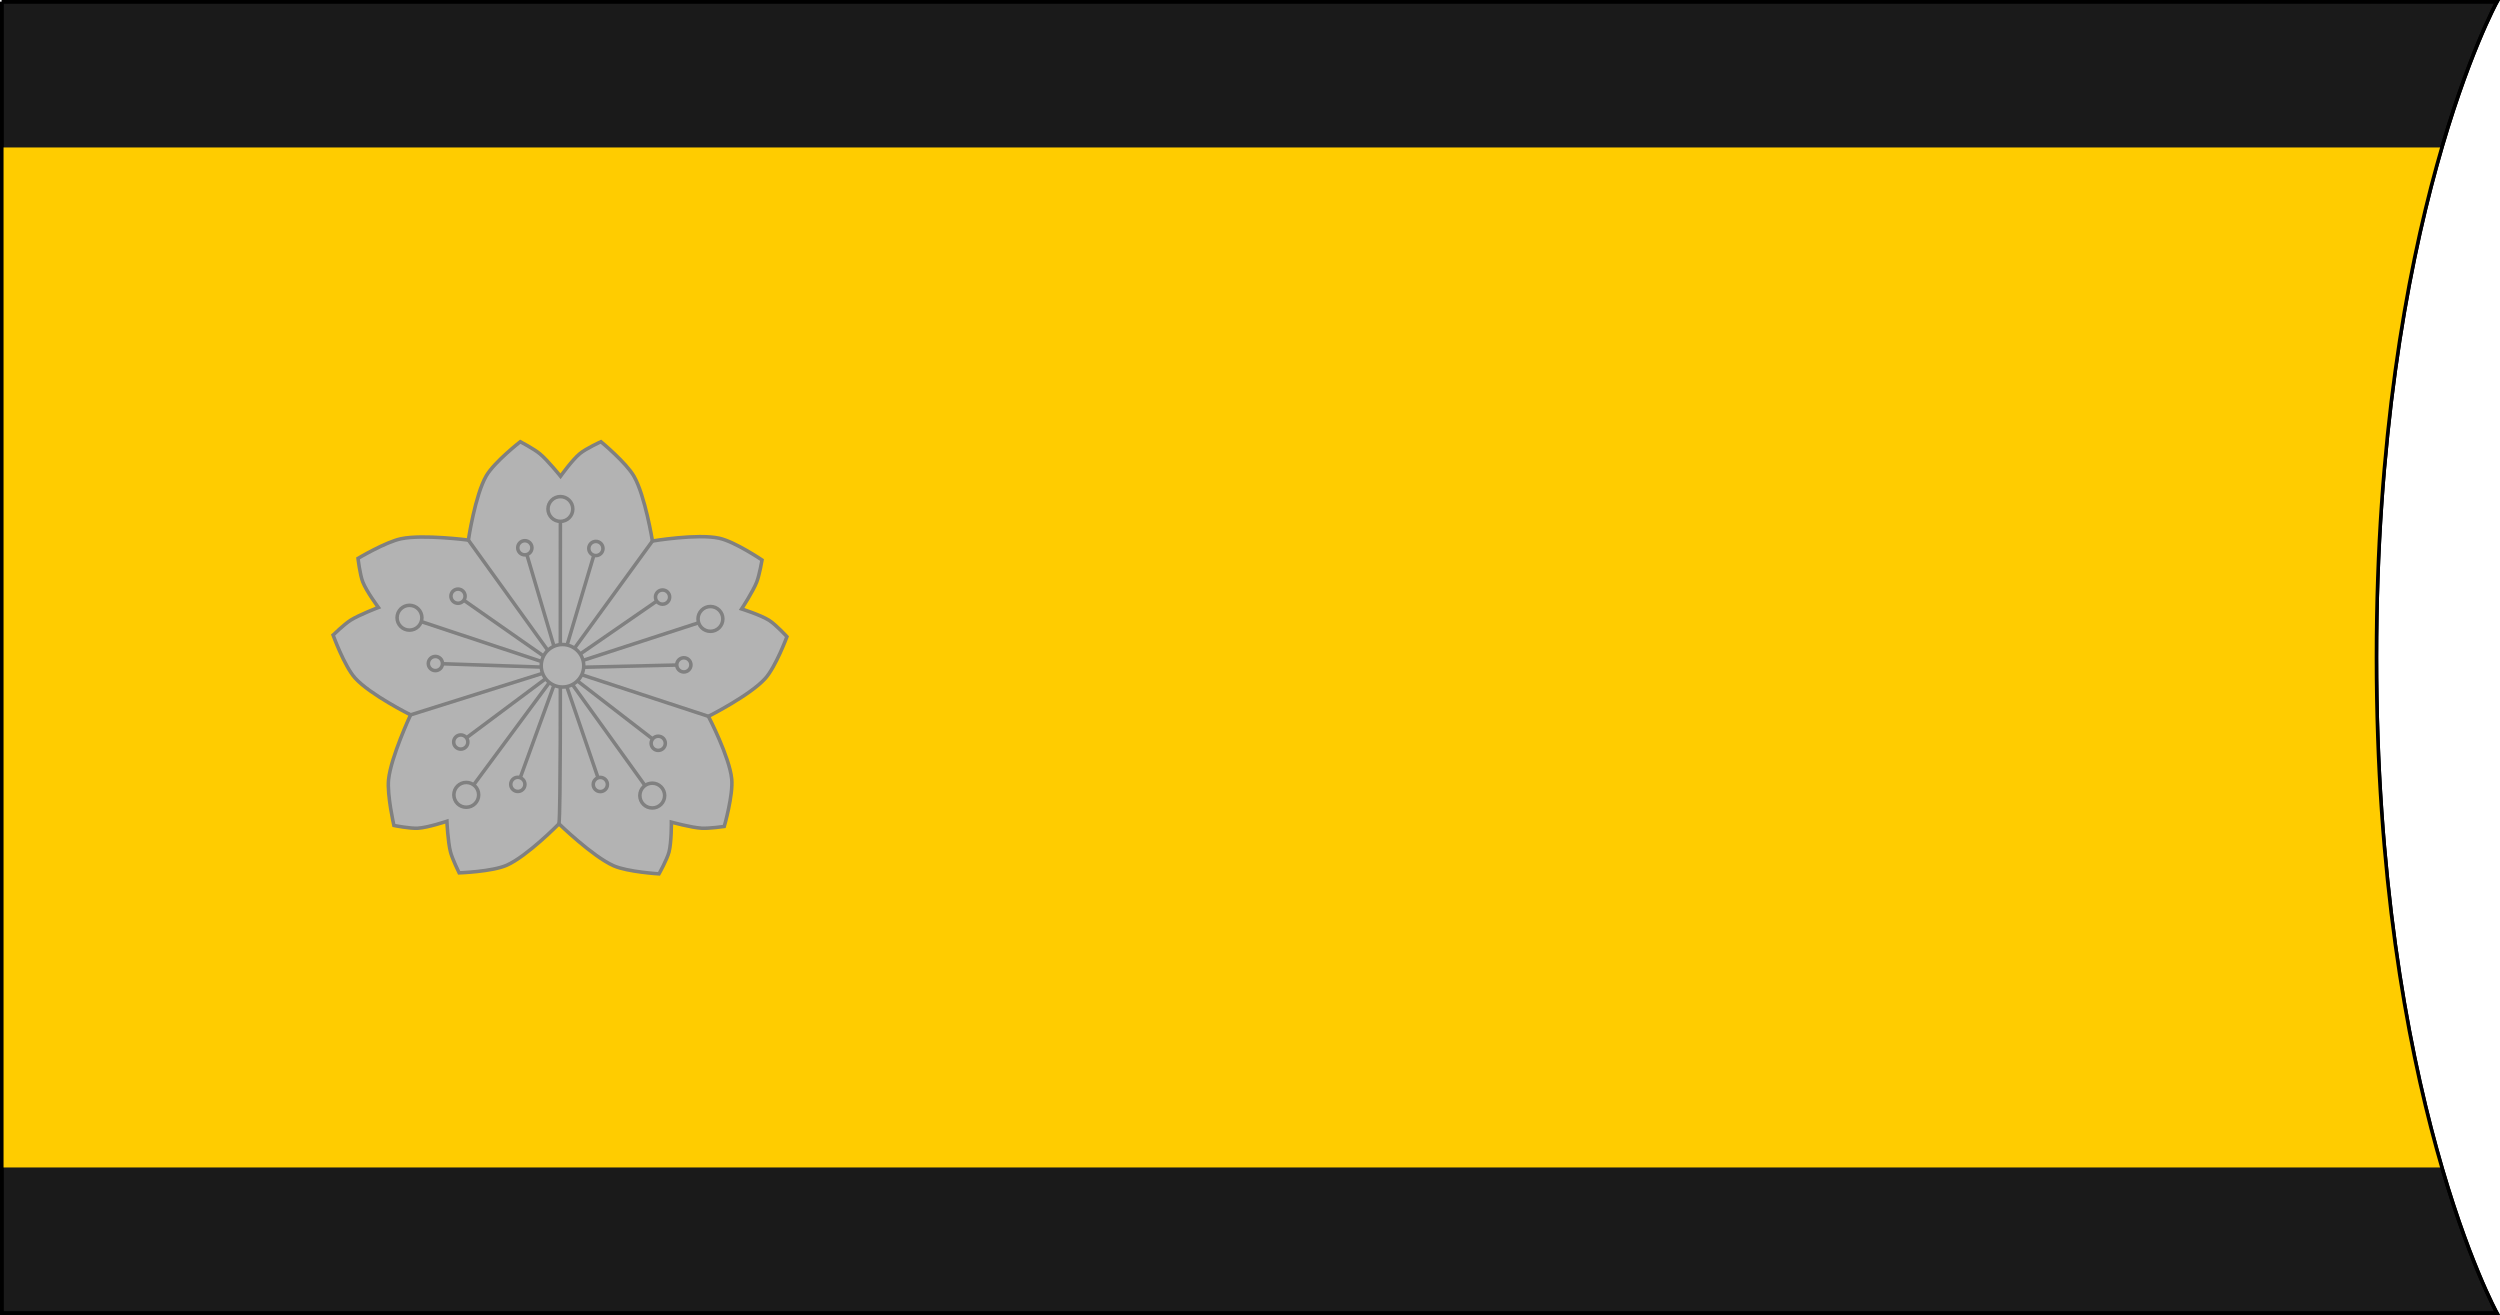 <?xml version="1.0" encoding="UTF-8" standalone="no"?>
<svg
   xmlns:dc="http://purl.org/dc/elements/1.1/"
   xmlns:cc="http://creativecommons.org/ns#"
   xmlns:rdf="http://www.w3.org/1999/02/22-rdf-syntax-ns#"
   xmlns:svg="http://www.w3.org/2000/svg"
   xmlns="http://www.w3.org/2000/svg"
   xmlns:sodipodi="http://sodipodi.sourceforge.net/DTD/sodipodi-0.dtd"
   xmlns:inkscape="http://www.inkscape.org/namespaces/inkscape"
   width="705.347"
   height="371"
   overflow="visible"
   version="1.1"
   id="svg47"
   sodipodi:docname="Imperial Japan-Navy-OF-7-collar.svg"
   inkscape:version="0.92.0 r15299">
  <sodipodi:namedview
     pagecolor="#ffffff"
     bordercolor="#666666"
     borderopacity="1"
     objecttolerance="10"
     gridtolerance="10"
     guidetolerance="10"
     inkscape:pageopacity="0"
     inkscape:pageshadow="2"
     inkscape:window-width="1920"
     inkscape:window-height="1137"
     id="namedview49"
     showgrid="false"
     inkscape:zoom="0.93854516"
     inkscape:cx="279.32893"
     inkscape:cy="152.83191"
     inkscape:window-x="-8"
     inkscape:window-y="-8"
     inkscape:window-maximized="1"
     inkscape:current-layer="svg47"
     inkscape:measure-start="0,0"
     inkscape:measure-end="0,0"
     inkscape:snap-bbox="true"
     inkscape:snap-bbox-midpoints="true" />
  <path
     d="M.5.5h670v370H.5z"
     fill="#00f"
     paint-order="normal"
     id="path2" />
  <defs
     id="defs7">
    <clipPath
       clipPathUnits="userSpaceOnUse"
       id="clipPath4602">
      <path
         id="path4604"
         d="m 0.5,0.5 v 370 H 704.5 c 0,0 -34.005,-61.67 -34.005,-185.005 C 670.495,62.16 704.5,0.5 704.5,0.5 H 0.5"
         inkscape:connector-curvature="0"
         style="fill:#1a1a1a;stroke:#000000;stroke-width:1;stroke-linecap:butt;stroke-linejoin:miter;stroke-opacity:1" />
    </clipPath>
    <clipPath
       clipPathUnits="userSpaceOnUse"
       id="clipPath4599">
      <path
         inkscape:connector-curvature="0"
         style="fill:#1a1a1a;stroke:#000000"
         d="m 0.5,0.5 v 370 H 704.5 c 0,0 -34.005,-61.67 -34.005,-185.005 C 670.495,62.16 704.5,0.5 704.5,0.5 H 0.5"
         id="path4601" />
    </clipPath>
  </defs>
  <path
     d="M.5.5v370h704s-34.005-61.67-34.005-185.005S704.5.5 704.5.5H.5"
     id="path9"
     stroke="#000"
     fill="#1a1a1a" />
  <path
     clip-path="url(#clipPath4599)"
     d="M 0.5,41.611 H 704.5 V 329.388 H 0.5 Z"
     id="path11-1"
     inkscape:connector-curvature="0"
     style="fill:#ffcc00;stroke-width:1.528;paint-order:normal" />
  <path
     d="M.5.5v370h704s-34.005-61.67-34.005-185.005S704.5.5 704.5.5H.5"
     fill="none"
     stroke="#000"
     id="path13" />
  <g
     id="g5044"
     style="stroke:#808080;stroke-opacity:1"
     transform="translate(-62.562,-330.515)">
    <path
       sodipodi:nodetypes="cacacacacacacacacacacacacacacacacacacacac"
       inkscape:connector-curvature="0"
       id="path4819"
       d="m 156.544,509.69 c 0,0 3.085,-3.01 4.889,-4.16 2.44,-1.556 7.891,-3.621 7.891,-3.621 0,0 -3.363,-4.553 -4.389,-7.157 -0.835,-2.12 -1.361,-6.698 -1.361,-6.698 0,0 7.8,-4.642 12.164,-5.544 6.194,-1.28 18.969,0.382 18.969,0.382 0,0 1.902,-12.723 5.068,-18.147 2.28,-3.906 9.584,-9.606 9.584,-9.606 0,0 3.816,2.004 5.467,3.364 2.234,1.84 5.883,6.386 5.883,6.386 0,0 3.291,-4.606 5.45,-6.386 1.758,-1.449 5.949,-3.364 5.949,-3.364 0,0 7.083,5.85 9.318,9.75 3.148,5.493 5.212,18.265 5.212,18.265 0,0 12.688,-2.122 18.825,-0.788 4.42,0.961 12.097,6.147 12.097,6.147 0,0 -0.727,4.248 -1.51,6.239 -1.06,2.693 -4.255,7.568 -4.255,7.568 0,0 5.397,1.707 7.758,3.21 1.922,1.224 5.038,4.619 5.038,4.619 0,0 -3.158,8.477 -6.107,11.769 -4.291,4.789 -16.047,10.707 -16.047,10.707 0,0 5.939,11.411 6.567,17.661 0.452,4.5 -2.107,13.404 -2.107,13.404 0,0 -4.265,0.622 -6.401,0.492 -2.889,-0.176 -8.513,-1.709 -8.513,-1.709 0,0 0.044,5.661 -0.656,8.37 -0.57,2.206 -2.836,6.219 -2.836,6.219 0,0 -8.831,-0.528 -12.794,-2.277 -5.932,-2.617 -15.428,-11.847 -15.428,-11.847 0,0 -9.017,9.175 -14.767,11.703 -4.141,1.82 -13.4,2.138 -13.4,2.138 0,0 -1.909,-3.864 -2.446,-5.935 -0.726,-2.802 -1.006,-8.624 -1.006,-8.624 0,0 -5.37,1.792 -8.163,1.962 -2.274,0.139 -6.791,-0.775 -6.791,-0.775 0,0 -1.965,-8.647 -1.502,-12.977 0.683,-6.383 6.213,-18.228 6.213,-18.228 0,0 -11.513,-5.741 -15.693,-10.428 -3.011,-3.375 -6.174,-12.083 -6.174,-12.083 z"
       style="fill:#b3b3b3;fill-opacity:1;stroke:#808080;stroke-width:1px;stroke-linecap:butt;stroke-linejoin:miter;stroke-opacity:1" />
    <path
       inkscape:connector-curvature="0"
       id="path4835"
       d="m 220.271,562.937 c 0.477,-3.585 0.378,-44.027 0.378,-44.027"
       style="fill:none;stroke:#808080;stroke-width:1px;stroke-linecap:butt;stroke-linejoin:miter;stroke-opacity:1" />
    <path
       inkscape:connector-curvature="0"
       id="path4837"
       d="M 262.439,532.624 220.649,518.91"
       style="fill:none;stroke:#808080;stroke-width:1px;stroke-linecap:butt;stroke-linejoin:miter;stroke-opacity:1" />
    <path
       inkscape:connector-curvature="0"
       id="path4839"
       d="m 178.411,532.201 42.238,-13.29"
       style="fill:none;stroke:#808080;stroke-width:1px;stroke-linecap:butt;stroke-linejoin:miter;stroke-opacity:1" />
    <path
       inkscape:connector-curvature="0"
       id="path4841"
       d="m 194.708,482.891 25.942,36.019"
       style="fill:none;stroke:#808080;stroke-width:1px;stroke-linecap:butt;stroke-linejoin:miter;stroke-opacity:1" />
    <path
       inkscape:connector-curvature="0"
       id="path4843"
       d="m 246.64,483.153 -25.99,35.758"
       style="fill:none;stroke:#808080;stroke-width:1px;stroke-linecap:butt;stroke-linejoin:miter;stroke-opacity:1" />
    <path
       sodipodi:nodetypes="ccc"
       inkscape:connector-curvature="0"
       id="path4845"
       d="M 231.939,551.849 220.649,518.91 210.638,485.065"
       style="fill:none;stroke:#808080;stroke-width:1px;stroke-linecap:butt;stroke-linejoin:miter;stroke-opacity:1" />
    <path
       inkscape:connector-curvature="0"
       id="path4847"
       d="m 263.002,505.136 -42.353,13.775 -26.537,35.859"
       style="fill:none;stroke:#808080;stroke-width:1px;stroke-linecap:butt;stroke-linejoin:miter;stroke-opacity:1" />
    <path
       inkscape:connector-curvature="0"
       id="path4849"
       d="m 178.095,504.798 42.554,14.112 25.939,36.068"
       style="fill:none;stroke:#808080;stroke-width:1px;stroke-linecap:butt;stroke-linejoin:miter;stroke-opacity:1" />
    <path
       inkscape:connector-curvature="0"
       id="path4851"
       d="m 192.562,539.871 28.087,-20.961 34.849,-0.81"
       style="fill:none;stroke:#808080;stroke-width:1px;stroke-linecap:butt;stroke-linejoin:miter;stroke-opacity:1" />
    <path
       inkscape:connector-curvature="0"
       id="path4853"
       d="m 249.495,498.975 -28.845,19.935 -35.248,-1.189"
       style="fill:none;stroke:#808080;stroke-width:1px;stroke-linecap:butt;stroke-linejoin:miter;stroke-opacity:1" />
    <path
       inkscape:connector-curvature="0"
       id="path4855"
       d="M 248.273,540.229 220.649,518.91 191.786,498.72"
       style="fill:none;stroke:#808080;stroke-width:1px;stroke-linecap:butt;stroke-linejoin:miter;stroke-opacity:1" />
    <path
       inkscape:connector-curvature="0"
       id="path4857"
       d="m 220.671,474.123 -0.022,44.788"
       style="fill:none;stroke:#808080;stroke-width:1px;stroke-linecap:butt;stroke-linejoin:miter;stroke-opacity:1" />
    <path
       inkscape:connector-curvature="0"
       id="path4859"
       d="m 230.682,485.265 -10.033,33.645 -11.988,32.904"
       style="fill:none;stroke:#808080;stroke-width:1px;stroke-linecap:butt;stroke-linejoin:miter;stroke-opacity:1" />
    <circle
       r="6"
       cy="518.353"
       cx="221.26"
       id="path4880"
       style="opacity:1;fill:#b3b3b3;fill-opacity:1;fill-rule:nonzero;stroke:#808080;stroke-width:1;stroke-linecap:square;stroke-linejoin:miter;stroke-miterlimit:4;stroke-dasharray:none;stroke-dashoffset:0;stroke-opacity:1;paint-order:normal" />
    <circle
       r="3.5"
       cy="474.123"
       cx="220.671"
       id="path4882"
       style="opacity:1;fill:#b3b3b3;fill-opacity:1;fill-rule:nonzero;stroke:#808080;stroke-width:1;stroke-linecap:square;stroke-linejoin:miter;stroke-miterlimit:4;stroke-dasharray:none;stroke-dashoffset:0;stroke-opacity:1;paint-order:normal" />
    <circle
       r="3.5"
       cy="505.136"
       cx="263.002"
       id="path4882-2"
       style="opacity:1;fill:#b3b3b3;fill-opacity:1;fill-rule:nonzero;stroke:#808080;stroke-width:1;stroke-linecap:square;stroke-linejoin:miter;stroke-miterlimit:4;stroke-dasharray:none;stroke-dashoffset:0;stroke-opacity:1;paint-order:normal" />
    <circle
       r="3.5"
       cy="554.978"
       cx="246.588"
       id="path4882-23"
       style="opacity:1;fill:#b3b3b3;fill-opacity:1;fill-rule:nonzero;stroke:#808080;stroke-width:1;stroke-linecap:square;stroke-linejoin:miter;stroke-miterlimit:4;stroke-dasharray:none;stroke-dashoffset:0;stroke-opacity:1;paint-order:normal" />
    <circle
       r="3.5"
       cy="554.77"
       cx="194.113"
       id="path4882-6"
       style="opacity:1;fill:#b3b3b3;fill-opacity:1;fill-rule:nonzero;stroke:#808080;stroke-width:1;stroke-linecap:square;stroke-linejoin:miter;stroke-miterlimit:4;stroke-dasharray:none;stroke-dashoffset:0;stroke-opacity:1;paint-order:normal" />
    <circle
       r="3.5"
       cy="504.798"
       cx="178.095"
       id="path4882-5"
       style="opacity:1;fill:#b3b3b3;fill-opacity:1;fill-rule:nonzero;stroke:#808080;stroke-width:1;stroke-linecap:square;stroke-linejoin:miter;stroke-miterlimit:4;stroke-dasharray:none;stroke-dashoffset:0;stroke-opacity:1;paint-order:normal" />
    <circle
       r="2"
       cy="518.1"
       cx="255.499"
       id="path4928"
       style="opacity:1;fill:#b3b3b3;fill-opacity:1;fill-rule:nonzero;stroke:#808080;stroke-width:1;stroke-linecap:square;stroke-linejoin:miter;stroke-miterlimit:4;stroke-dasharray:none;stroke-dashoffset:0;stroke-opacity:1;paint-order:normal" />
    <circle
       r="2"
       cy="540.229"
       cx="248.273"
       id="path4928-7"
       style="opacity:1;fill:#b3b3b3;fill-opacity:1;fill-rule:nonzero;stroke:#808080;stroke-width:1;stroke-linecap:square;stroke-linejoin:miter;stroke-miterlimit:4;stroke-dasharray:none;stroke-dashoffset:0;stroke-opacity:1;paint-order:normal" />
    <circle
       r="2"
       cy="551.849"
       cx="231.939"
       id="path4928-2"
       style="opacity:1;fill:#b3b3b3;fill-opacity:1;fill-rule:nonzero;stroke:#808080;stroke-width:1;stroke-linecap:square;stroke-linejoin:miter;stroke-miterlimit:4;stroke-dasharray:none;stroke-dashoffset:0;stroke-opacity:1;paint-order:normal" />
    <circle
       r="2"
       cy="551.815"
       cx="208.661"
       id="path4928-29"
       style="opacity:1;fill:#b3b3b3;fill-opacity:1;fill-rule:nonzero;stroke:#808080;stroke-width:1;stroke-linecap:square;stroke-linejoin:miter;stroke-miterlimit:4;stroke-dasharray:none;stroke-dashoffset:0;stroke-opacity:1;paint-order:normal" />
    <circle
       r="2"
       cy="539.871"
       cx="192.562"
       id="path4928-8"
       style="opacity:1;fill:#b3b3b3;fill-opacity:1;fill-rule:nonzero;stroke:#808080;stroke-width:1;stroke-linecap:square;stroke-linejoin:miter;stroke-miterlimit:4;stroke-dasharray:none;stroke-dashoffset:0;stroke-opacity:1;paint-order:normal" />
    <circle
       r="2"
       cy="517.722"
       cx="185.402"
       id="path4928-82"
       style="opacity:1;fill:#b3b3b3;fill-opacity:1;fill-rule:nonzero;stroke:#808080;stroke-width:1;stroke-linecap:square;stroke-linejoin:miter;stroke-miterlimit:4;stroke-dasharray:none;stroke-dashoffset:0;stroke-opacity:1;paint-order:normal" />
    <circle
       r="2"
       cy="498.72"
       cx="191.786"
       id="path4928-3"
       style="opacity:1;fill:#b3b3b3;fill-opacity:1;fill-rule:nonzero;stroke:#808080;stroke-width:1;stroke-linecap:square;stroke-linejoin:miter;stroke-miterlimit:4;stroke-dasharray:none;stroke-dashoffset:0;stroke-opacity:1;paint-order:normal" />
    <circle
       r="2"
       cy="485.065"
       cx="210.638"
       id="path4928-73"
       style="opacity:1;fill:#b3b3b3;fill-opacity:1;fill-rule:nonzero;stroke:#808080;stroke-width:1;stroke-linecap:square;stroke-linejoin:miter;stroke-miterlimit:4;stroke-dasharray:none;stroke-dashoffset:0;stroke-opacity:1;paint-order:normal" />
    <circle
       r="2"
       cy="485.265"
       cx="230.682"
       id="path4928-30"
       style="opacity:1;fill:#b3b3b3;fill-opacity:1;fill-rule:nonzero;stroke:#808080;stroke-width:1;stroke-linecap:square;stroke-linejoin:miter;stroke-miterlimit:4;stroke-dasharray:none;stroke-dashoffset:0;stroke-opacity:1;paint-order:normal" />
    <circle
       r="2"
       cy="498.975"
       cx="249.495"
       id="path4928-23"
       style="opacity:1;fill:#b3b3b3;fill-opacity:1;fill-rule:nonzero;stroke:#808080;stroke-width:1;stroke-linecap:square;stroke-linejoin:miter;stroke-miterlimit:4;stroke-dasharray:none;stroke-dashoffset:0;stroke-opacity:1;paint-order:normal" />
  </g>
</svg>
